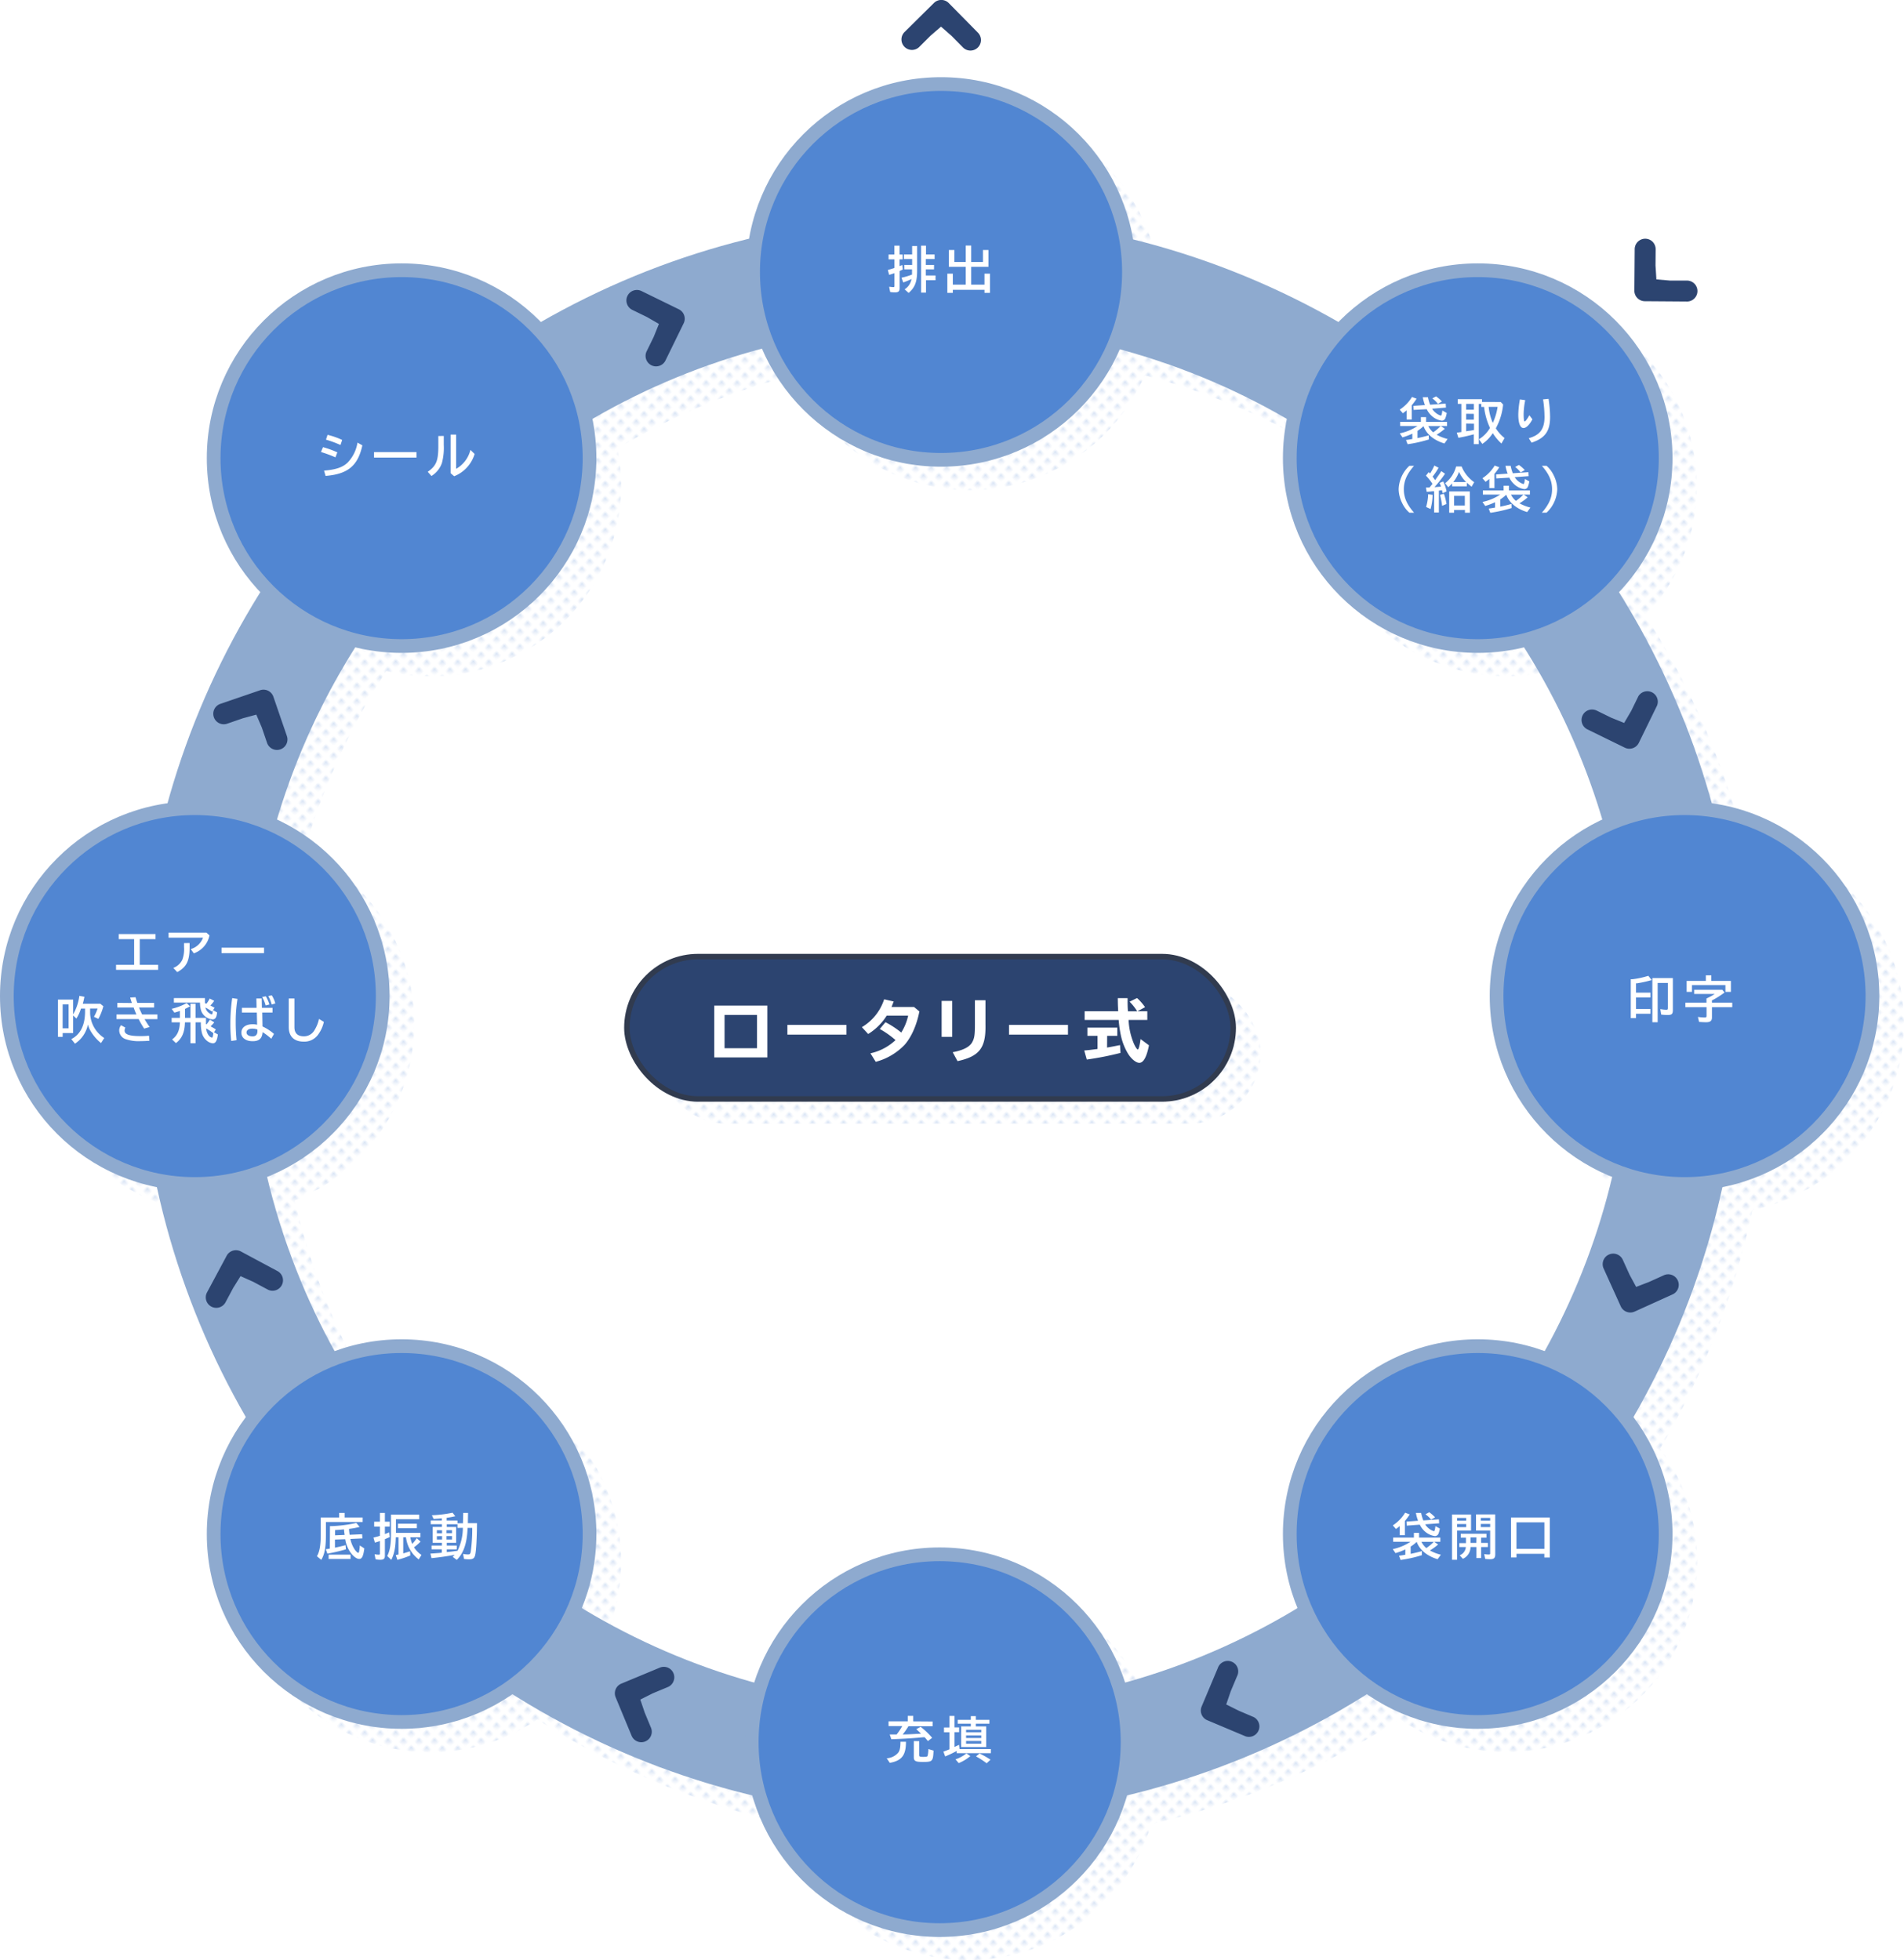 <svg xmlns="http://www.w3.org/2000/svg" viewBox="0 0 694 714.64"><defs><style>.cls-1{fill:none}.cls-2{fill:#85aadf}.cls-6{stroke:#8eaacf;stroke-miterlimit:10;fill:#5186d2;stroke-width:5px;stroke-linecap:round}.cls-7{fill:#fff}</style><pattern id="新規パターンスウォッチ_6" data-name="新規パターンスウォッチ 6" width="3.78" height="3.78" patternTransform="rotate(45 1.385 27.414)" patternUnits="userSpaceOnUse"><path class="cls-1" d="M0 0h3.78v3.78H0z"/><path class="cls-1" d="M0 0h3.78v3.78H0z"/><circle class="cls-2" cx="1.89" cy="1.89" r=".52"/></pattern><pattern id="新規パターンスウォッチ_6-3" data-name="新規パターンスウォッチ 6" width="3.78" height="3.78" patternTransform="rotate(45 1.159 30.35)" patternUnits="userSpaceOnUse"><path class="cls-1" d="M0 0h3.78v3.78H0z"/><path class="cls-1" d="M0 0h3.78v3.78H0z"/><circle class="cls-2" cx="1.89" cy="1.89" r=".52"/></pattern></defs><g id="レイヤー_2" data-name="レイヤー 2"><g id="レイヤー_1-2" data-name="レイヤー 1"><path d="M694 373.14a69.62 69.62 0 0 0-59-68.71 288.5 288.5 0 0 0-35.13-79.94A69.49 69.49 0 0 0 500 127.88l-.21.21a288.29 288.29 0 0 0-77.89-31.3 69.48 69.48 0 0 0-136.71-.25 288.14 288.14 0 0 0-78.94 31.55l-.21-.21a69.49 69.49 0 0 0-99.88 96.61A288.5 288.5 0 0 0 71 304.43a69.51 69.51 0 0 0-3.74 136.74 288.29 288.29 0 0 0 33.59 86.95 69.51 69.51 0 0 0 95 98.72A288.39 288.39 0 0 0 286.42 665a69.49 69.49 0 0 0 133.16 0 288.42 288.42 0 0 0 90.61-38.21 69.5 69.5 0 0 0 94.95-98.71 288.29 288.29 0 0 0 33.59-86.95A69.62 69.62 0 0 0 694 373.14zM289.68 136.63a69.48 69.48 0 0 0 127.53.24A248.62 248.62 0 0 1 481 163.46a69.46 69.46 0 0 0 84.22 81.14 249.11 249.11 0 0 1 29.85 65.61 69.47 69.47 0 0 0 3.5 127.39 248.73 248.73 0 0 1-25.69 66.4 69.48 69.48 0 0 0-88.1 91.56 248.93 248.93 0 0 1-65.61 28.37 69.49 69.49 0 0 0-132.34 0 248.93 248.93 0 0 1-65.61-28.37 69.54 69.54 0 0 0-88.12-91.6 248.89 248.89 0 0 1-25.66-66.33 69.47 69.47 0 0 0 3.5-127.39 248.9 248.9 0 0 1 29.85-65.6 70.4 70.4 0 0 0 16.09 1.88 69.42 69.42 0 0 0 68.13-83 248.82 248.82 0 0 1 64.67-26.89z" fill="url(#新規パターンスウォッチ_6)"/><rect x="238.5" y="357.74" width="221" height="51.9" rx="25.95" fill="url(#新規パターンスウォッチ_6-3)"/><circle cx="342.5" cy="370.64" r="272" stroke-width="40" stroke="#8eaacf" stroke-miterlimit="10" fill="none"/><circle class="cls-6" cx="343" cy="99.14" r="68.5"/><circle class="cls-6" cx="71" cy="363.14" r="68.5"/><circle class="cls-6" cx="614" cy="363.14" r="68.5"/><circle class="cls-6" cx="146.38" cy="559.26" r="68.5"/><circle class="cls-6" cx="538.62" cy="167.02" r="68.5"/><circle class="cls-6" cx="538.62" cy="559.26" r="68.5"/><circle class="cls-6" cx="146.38" cy="167.02" r="68.5"/><path class="cls-7" d="M326 89.56h1.89v3.24H329v1.75h-1.12V97l1-.4.18 1.66-1.15.54v6.26c0 1.12-.45 1.53-1.65 1.53a11.82 11.82 0 0 1-1.8-.14l-.37-1.89h.37a7.22 7.22 0 0 0 1.18.11c.31 0 .38-.09.38-.43v-4.67l-.12.06c-.72.25-1.17.39-1.81.57l-.48-1.78c.95-.27 1.44-.41 2.12-.63l.29-.11v-3.13h-2.14V92.8H326zm3.73 15.92a5.51 5.51 0 0 0 2.5-3.75 29.71 29.71 0 0 1-3 1.25l-.65-1.73a24.78 24.78 0 0 0 3.85-1.15v-1.91h-2.83v-1.61h2.87v-2.14h-3v-1.66h3v-3.07h1.82v8.82c0 4.23-.76 6.23-3.1 8.26zm10.93-12.71v1.67h-3.21v2.14h3v1.61h-3v2.25H341v1.71h-3.48v4.52h-1.78V89.56h1.78v3.21zm17.62 2.75v-4.37h2v6.12H354v6.5h4.84v-4h2v7h-2v-1.12H347.3v1.12h-2v-7h2v4h4.7v-6.5h-6.14v-6.12h2v4.37H352v-6h2v6zm-236.01 71.21a48.64 48.64 0 0 0-5.29-1.95l.75-1.76a34.24 34.24 0 0 1 5.23 1.89zm-4.16 4.84c4.25-.34 6.74-1.17 8.57-2.9a13.5 13.5 0 0 0 3.62-7.31l1.78 1c-1.62 7.45-5.29 10.49-13.41 11.14zm6-9.34a40.22 40.22 0 0 0-5.29-1.95l.57-1.75a26.29 26.29 0 0 1 5.33 1.86zm27.7 2.59v2h-15.48v-2zm9.94-5.89v3.21a21.35 21.35 0 0 1-.69 6.71 9.08 9.08 0 0 1-3.8 4.68l-1.35-1.53c3.17-2.24 3.89-4.05 3.86-9.8v-3.24zm4.5-.5v12.49a10.9 10.9 0 0 0 5.22-6.91l1.53 1.49a12.66 12.66 0 0 1-7.46 8.12l-1.29-1.11v-14.08zM56.69 340.53v1.84h-5.75v9.36h6.7v1.84H42.3v-1.84h6.59v-9.36h-5.62v-1.84zm18.54-.53l1.13 1a8.76 8.76 0 0 1-5.72 6.55L69.52 346a6.7 6.7 0 0 0 4.48-4.17H61.45V340zm-6.12 3.8v1.51c0 5-1.1 7.22-4.49 9.09l-1.45-1.53a6 6 0 0 0 3.29-3 11 11 0 0 0 .63-4.56v-1.49zm27.13 1.68v2H80.75v-2zm-59.41 34.78c-2.25-1.73-4.32-4.65-4.78-6.77a11 11 0 0 1-4.72 7L26 378.82c3.22-1.66 4.91-4.9 5-9.69v-1.44h-1.48a15.39 15.39 0 0 1-1.67 3.64l-1.19-1.12v6.41h-3.82V378h-1.71v-13.59h5.53v5.39a18.46 18.46 0 0 0 2.27-6.75l1.84.34c-.18.95-.36 1.69-.6 2.55h6.41l1.1.89a20.77 20.77 0 0 1-1.82 4.62l-1.62-.77a14.92 14.92 0 0 0 1.32-3h-2.72v1.59a11.18 11.18 0 0 0 5.16 9.15zm-14-5.37H25v-8.71h-2.16zm25.25-9.23c-.25-.71-.45-1.35-.63-2l1.95-.11c.21.76.46 1.53.66 2.06h6.12v1.69h-5.5c.28.74.75 1.78 1.13 2.54h5.56v1.69h-4.68a31.48 31.48 0 0 0 1.86 2.88l-2 .58a29 29 0 0 1-2-3.46h-8.1v-1.69h7.27c-.29-.63-.7-1.64-1-2.54h-5.97v-1.69zm6.39 13.77c-1.45.09-2.59.13-3.31.13a14.57 14.57 0 0 1-5.33-.72 3.38 3.38 0 0 1-2.37-3.14 3 3 0 0 1 .66-1.94l1.57.86a2.48 2.48 0 0 0-.27 1.1c0 1.39 1.78 2 5.63 2 1 0 1.89 0 3.26-.15zm14.94-8.35v-5.15h1.86v5.15h3.81v2.28l.12.06h.11l.07-.09c.34-.44.72-.94 1.15-1.61l1.57 1a16.27 16.27 0 0 1-1.35 1.45c.88.47 1.29.71 1.93 1.12l-.68 1.03 1.41.81c-.29 2.28-.83 3.22-1.82 3.22a3.81 3.81 0 0 1-2-.79 5.46 5.46 0 0 1-2.09-3.43 15.14 15.14 0 0 1-.29-3.42h-1.94v7.62h-1.86v-7.62h-2c-.09 3.62-1.06 5.87-3.28 7.57l-1.4-1.34c1.89-1.38 2.75-3.29 2.84-6.23h-3v-1.63h3v-2.52c-.63.21-1.15.37-2 .61l-1-1.39a21 21 0 0 0 5.46-2.09l1.24 1.17a17.38 17.38 0 0 1-1.82.94v3.28zm5.3-7.22v1.85l.53.22a11.55 11.55 0 0 0 1.2-1.89l1.64.82a15.29 15.29 0 0 1-1.4 1.73c.32.15 1 .49 1.54.83l-.59.83 1.5.83c-.18 1.85-.64 2.55-1.66 2.55a4.49 4.49 0 0 1-1.68-.45 4.74 4.74 0 0 1-2.48-2.73 10.65 10.65 0 0 1-.41-2.94h-9.52v-1.65zm.18 3.42a3.14 3.14 0 0 0 1.18 1.92 2.82 2.82 0 0 0 1.1.6c.24 0 .34-.38.4-1.46l-.31.43a22.52 22.52 0 0 0-2.26-1.42zm1.11 10.1a2.26 2.26 0 0 0 1.22.9c.27 0 .4-.38.53-1.64l-.27-.2c-.76-.56-1.8-1.22-2.33-1.53a5 5 0 0 0 .85 2.47zm8.28 2.12a54.48 54.48 0 0 1-.31-6.1 64.41 64.41 0 0 1 .67-9.53l1.93.29a50 50 0 0 0-.65 8.48 63 63 0 0 0 .32 6.56zM95.39 364l.07 3.41h3.87v1.73h-3.74l.09 5.07a16.94 16.94 0 0 1 4.19 2.72l-1 1.75a23.14 23.14 0 0 0-3.15-2.4c-.16 2.29-1.26 3.3-3.62 3.3-2.54 0-4.12-1.21-4.12-3.12s1.64-3.06 4.12-3.06a7.31 7.31 0 0 1 1.62.18l-.11-4.44h-5.44v-1.73h5.35l-.08-3.41zm-1.57 11.31A5.94 5.94 0 0 0 92 375c-1.31 0-2.14.54-2.14 1.4s.87 1.42 2.22 1.42c1.17 0 1.76-.66 1.76-2zm3-8.75a12.07 12.07 0 0 0-1.26-3.08l1.33-.27a13.07 13.07 0 0 1 1.3 3zm2.2-.34a12.14 12.14 0 0 0-1.25-3.1l1.3-.25a10.53 10.53 0 0 1 1.28 2.95zm8.3-2.22v10.48c0 2.2 1.17 3.32 3.47 3.32a4.37 4.37 0 0 0 3.77-2.13 12.91 12.91 0 0 0 1.71-4.21l1.78 1.08a12.45 12.45 0 0 1-2.16 4.73 6.14 6.14 0 0 1-5.13 2.47c-3.58 0-5.51-1.87-5.51-5.33V364zm24.87 189.22v1.64H118.8v4.25c0 5-.43 7.41-1.7 9.56l-1.58-1.32c1-1.78 1.39-4 1.39-8.24v-5.89h6.71v-1.66h2v1.66zm-11.92 3.15h.67a49.79 49.79 0 0 0 8.95-1.17l1.19 1.46a29 29 0 0 1-3.87.72 20.5 20.5 0 0 0 .23 2.14l4.56-.19.09 1.51-4.38.2a10.92 10.92 0 0 0 1.62 3.92c.43.6 1 1.15 1.26 1.15s.4-.75.54-2.23v-.47l1.67 1.08c-.38 2.85-.86 3.84-1.85 3.84s-2.25-1-3.3-2.5a11.4 11.4 0 0 1-1.82-4.69l-3.74.13v2.95c1.33-.27 2.57-.57 3.85-.91l.16 1.51a61.13 61.13 0 0 1-6.77 1.58l-.57-1.6 1-.16.46-.07zm7.51 10.39v1.58h-8v-1.58zm-2.72-9.18c-.77.09-1.44.14-2.93.23v1.91l3.49-.15c-.11-.68-.21-1.54-.23-2zm13.41-6.02h1.82v3.19h1.76v1.78h-1.76v2.74c.49-.18.83-.33 1.58-.63l.2 1.71c-.57.27-.92.41-1.78.77v5.93c0 1.17-.41 1.58-1.6 1.58a9.42 9.42 0 0 1-1.8-.16l-.36-1.86a7.5 7.5 0 0 0 1.51.17c.36 0 .43-.08.43-.45v-4.52c-.72.25-1.12.36-1.82.57l-.54-1.82c1-.27 1.53-.39 2.36-.66v-3.37h-2.09v-1.78h2.09zm5.85 7.26h8.93v1.62h-3.69a11.54 11.54 0 0 0 .7 2.41 14.52 14.52 0 0 0 1.64-2.09l1.39 1.26a19.16 19.16 0 0 1-2.38 2.07 9.23 9.23 0 0 0 2.72 2.78l-1 1.63a11.78 11.78 0 0 1-4.65-8.06h-1v5.87c.83-.24 1.73-.51 2.48-.78l.09 1.55a38 38 0 0 1-4.71 1.59l-.58-1.75 1-.2v-6.28h-1c-.07 3.71-.54 6-1.63 8.23l-1.48-1.41c1-2 1.37-4.21 1.37-8.33v-6.74h10.28v1.66h-8.48zm7.62-3.35v1.64h-6.88v-1.64zm16.9-3.91h1.76l-.07 3.73h3.33c-.05 5.92-.3 10.21-.68 11.72-.29 1.1-.83 1.46-2.18 1.46a12.29 12.29 0 0 1-1.87-.13l-.34-1.85a9 9 0 0 0 1.78.2c.65 0 .83-.17 1-.9a60 60 0 0 0 .56-8.25v-.52h-1.7c-.19 5.53-1.4 9.15-3.94 11.66l-1.49-1.11a9 9 0 0 0 .7-.72c-2.7.5-5.79.93-8.42 1.19l-.4-1.66c1.49-.09 2.59-.18 3.06-.21l1.1-.11v-1.23h-3.74v-1.38h3.78v-1h-3.37v-5.78h3.37v-1H157v-1.36h4.05v-.78c-.76.07-2 .16-3 .22l-.63-1.35a44.55 44.55 0 0 0 7.53-.92l1 1.28a30 30 0 0 1-3.15.57v1h3.94v1h2zm-9.61 6.29V559h1.9v-1.11zm0 2.19v1.21h1.9V560zm3.52-1.08h2v-1.11h-2zm0 2.29h2V560h-2zm4-4.23v-1.34h-3.91v1h3.42v5.78h-3.42v1h3.64v1.38h-3.64v1c1.42-.13 2.19-.24 3.6-.45l.34-.06a19.07 19.07 0 0 0 1.93-8.35zm345.32 2.66h-1.88v-3.33c-.39.34-.9.72-1.36 1.06l-1.16-1.31a14.33 14.33 0 0 0 4.49-4.63l1.67.63a20.59 20.59 0 0 1-1.76 2.4zm11.93 8.75c-3.87-1.17-6.57-3.42-7.62-6.32a13 13 0 0 1-2.2 1.71v2.65c1.64-.34 2.69-.59 4.09-1v1.49a49.87 49.87 0 0 1-7.76 1.75l-.57-1.55c1.33-.18 1.73-.25 2.3-.36v-1.94a25.11 25.11 0 0 1-3.58 1.35l-1-1.46a18.61 18.61 0 0 0 6.46-2.68h-6.32v-1.52h7.56v-1.72h1.89v1.72H525v1.52h-2.25l1.44 1a21.31 21.31 0 0 1-3 2.17 15.78 15.78 0 0 0 4 1.55zm-11.26-12.24l-.07-1.46 4.21-.31a16.94 16.94 0 0 1-.79-2.86H518a16.37 16.37 0 0 0 .79 2.74l5.68-.42.1 1.46-5.09.36a4.91 4.91 0 0 0 1.24 1.44 5.06 5.06 0 0 0 1.93 1.08c.25 0 .39-.5.56-1.85l1.6.88a9.15 9.15 0 0 1-.47 1.82 1.39 1.39 0 0 1-1.34.93 6.83 6.83 0 0 1-3.75-1.8 7.75 7.75 0 0 1-1.74-2.37zm5.37 5.89a7.17 7.17 0 0 0 1.78 2.28 16.18 16.18 0 0 0 2.72-2.28zm3.51-8.09a9.65 9.65 0 0 0-2.05-1.94l1.37-.74a12.62 12.62 0 0 1 2.14 1.86zm14.57 4.01h-5.1v10.64h-1.83v-16.52h6.93zm-5.1-3.61h3.33v-1h-3.33zm0 2.35h3.33v-1.14h-3.33zm8.77 5.76h2.47v1.5h-2.47v4h-1.71v-4H536a4.71 4.71 0 0 1-2.79 4.28l-1.16-1.28a3.53 3.53 0 0 0 2.25-3h-2.38v-1.44h2.41v-2h-1.89v-1.4h9.37v1.4h-1.95zm-1.71-2H536v2h2.12zm6.86 6.18c0 1.28-.49 1.75-1.78 1.75-.38 0-1 0-1.89-.11l-.36-1.77a8.41 8.41 0 0 0 1.67.17c.4 0 .51-.09.51-.49V558H538v-5.91h7zm-5.27-12.32h3.42v-1h-3.42zm0 2.35h3.42v-1.14h-3.42zm25.16 11.09h-2v-1.35h-10.15v1.33h-2v-14.56h14.15zm-12.15-3.15h10.17V555h-10.17zm-38.18-411.72h-1.87v-3.33c-.4.34-.9.72-1.37 1.06l-1.15-1.32a14.27 14.27 0 0 0 4.48-4.62l1.68.63a19.72 19.72 0 0 1-1.77 2.39zm11.92 8.75c-3.87-1.17-6.57-3.42-7.62-6.32a14 14 0 0 1-2.19 1.71v2.64c1.64-.34 2.68-.59 4.08-1l.06 1.5a50.42 50.42 0 0 1-7.76 1.74l-.58-1.54c1.33-.18 1.73-.26 2.31-.36v-1.95a24.09 24.09 0 0 1-3.59 1.35l-1-1.46a18.48 18.48 0 0 0 6.47-2.68h-6.32v-1.51h7.56v-1.73h1.89v1.73h7.65v1.51h-2.25l1.44 1a21.75 21.75 0 0 1-3 2.18 16.24 16.24 0 0 0 4 1.55zm-11.25-12.25l-.07-1.46 4.21-.3a16.94 16.94 0 0 1-.79-2.86h1.89a15.36 15.36 0 0 0 .79 2.73l5.67-.41.11 1.46-5.05.41a5.06 5.06 0 0 0 1.25 1.44 5.26 5.26 0 0 0 1.92 1.08c.25 0 .4-.51.56-1.86l1.6.89a9 9 0 0 1-.47 1.81 1.39 1.39 0 0 1-1.33 1 6.78 6.78 0 0 1-3.74-1.8 7.82 7.82 0 0 1-1.75-2.38zm5.36 5.89a7.32 7.32 0 0 0 1.78 2.29 16.29 16.29 0 0 0 2.72-2.29zm3.51-8.08a9.24 9.24 0 0 0-2.05-2l1.37-.74a12.69 12.69 0 0 1 2.14 1.86zm22.89-.69l.88.9a22.43 22.43 0 0 1-2.66 8.7 14.08 14.08 0 0 0 3.2 3.55l-1.15 2a18.42 18.42 0 0 1-3.15-3.79l-.27.39a13.15 13.15 0 0 1-3.55 3.53l-1.24-1.69a11.85 11.85 0 0 0 4-4.07v-.14a24.7 24.7 0 0 1-2.12-7.59h-1v-1.09H539v14.67h-1.8v-3.58c-2.25.59-3.67.92-5.63 1.26l-.58-1.87 1.66-.22v-10.27h-1.3v-1.71h8.83v1zm-12.59.69v2.1h2.81v-2.1zm0 3.6V153h2.81v-2.12zm0 3.58v2.79c.28 0 .56-.09.69-.11l.9-.1 1.26-.23v-2.31zm8.2-6.09a18.81 18.81 0 0 0 1.51 5.84 21.21 21.21 0 0 0 1.75-5.84zm15.95 4.54c-1.06 2-2.27 3.17-3.24 3.17-1.22 0-1.91-1.78-1.91-4.9a33.28 33.28 0 0 1 .6-5.54l1.93.29a27.3 27.3 0 0 0-.58 5c0 1.82.14 2.77.39 2.77s1-1 1.7-2.28zm-1.33 6.88c4.09-1.13 5.74-3.38 5.74-7.81a44.81 44.81 0 0 0-.53-6.34l2-.2a44.41 44.41 0 0 1 .56 6.6c0 5.2-1.82 7.74-6.75 9.38zm-43.52 27.16a10.73 10.73 0 0 1-2.65-3.55 11.73 11.73 0 0 1-1.26-5 12.22 12.22 0 0 1 3.91-8.55h1.71c-2.63 3-3.73 5.54-3.73 8.57s1.12 5.54 3.73 8.53zm6.03-9.18h1.29c.36-.41.61-.72 1.1-1.33a20.23 20.23 0 0 0-2.38-3l1-1.28.49.5a18.87 18.87 0 0 0 1.56-2.91l1.55.81a23.58 23.58 0 0 1-2.18 3.24c.38.48.56.75.92 1.28.86-1.21 1.37-1.95 1.55-2.18l.7-1.1 1.37.95a43 43 0 0 1-3.86 4.88c1.14-.07 1.36-.09 2.38-.19a12.74 12.74 0 0 0-.5-1.35l1.33-.53a15.25 15.25 0 0 1 1.21 3.62l-1.44.67c-.09-.49-.17-.79-.24-1.12l-.86.15h-.27v8h-1.73v-7.74h-.54c-.67.09-1.21.13-2.16.2zm.07 7.09a18.17 18.17 0 0 0 .74-4.63l1.62.2a20.28 20.28 0 0 1-.74 5.19zm5.83-.41a27.27 27.27 0 0 0-.77-4l1.44-.38a19.76 19.76 0 0 1 .93 3.71zm9-7.11h-5.35v-1.07a14.17 14.17 0 0 1-1.4 1.39l-1.14-1.46a11.48 11.48 0 0 0 4-6.1h2a12.83 12.83 0 0 0 4.59 5.72l-.94 1.66a20.27 20.27 0 0 1-1.69-1.46zm1.15 9.61h-1.82v-1H530v1h-1.77v-7.74h7.51zm-1.4-11.18a12.48 12.48 0 0 1-2.59-3.71 12.63 12.63 0 0 1-2.09 3.71zm-4.39 8.55h3.92v-3.51H530zm14.72-6.35h-1.87v-3.33c-.4.34-.9.72-1.37 1.06l-1.15-1.32a14.27 14.27 0 0 0 4.48-4.62l1.68.63a19.72 19.72 0 0 1-1.77 2.39zm11.92 8.75c-3.87-1.17-6.57-3.42-7.62-6.32a14 14 0 0 1-2.19 1.71v2.64c1.64-.34 2.68-.59 4.09-1l.05 1.5a50.42 50.42 0 0 1-7.76 1.74l-.58-1.54c1.33-.18 1.73-.26 2.31-.36v-1.95a23.68 23.68 0 0 1-3.59 1.35l-1-1.46a18.48 18.48 0 0 0 6.47-2.68h-6.32v-1.51h7.56v-1.73H550v1.73h7.65v1.51h-2.25l1.44 1a21.75 21.75 0 0 1-3 2.18 16.24 16.24 0 0 0 4 1.55zm-11.25-12.25l-.07-1.46 4.21-.3a16.94 16.94 0 0 1-.79-2.86h1.89a15.36 15.36 0 0 0 .79 2.73l5.67-.41.11 1.46-5.1.36a6 6 0 0 0 3.17 2.52c.25 0 .4-.51.56-1.86l1.6.89a9 9 0 0 1-.47 1.81 1.39 1.39 0 0 1-1.33 1 6.78 6.78 0 0 1-3.74-1.8 7.82 7.82 0 0 1-1.75-2.38zm5.36 5.89a7.21 7.21 0 0 0 1.79 2.29 16.62 16.62 0 0 0 2.71-2.29zm3.51-8.08a9.24 9.24 0 0 0-2-2l1.37-.74a12.69 12.69 0 0 1 2.14 1.86zm7.74 14.67c2.61-3 3.72-5.54 3.72-8.55s-1.09-5.53-3.72-8.55h1.71a10.84 10.84 0 0 1 2.64 3.54 11.77 11.77 0 0 1 1.26 5 12.23 12.23 0 0 1-3.9 8.55zM594.68 357h.27a30.51 30.51 0 0 0 5.85-1.26l1.23 1.55a42.63 42.63 0 0 1-5.35 1.19h-.36v3.4h5.27v1.75h-5.27v4.2h5.27v1.74h-5.27v1.6h-1.91V357zm15.07 11.2c0 1.47-.39 1.83-1.94 1.83a16.51 16.51 0 0 1-2.31-.16l-.32-2a16 16 0 0 0 2.16.25c.47 0 .58-.11.58-.63v-9.15h-3.71v14.32h-1.93v-16.1h7.47zm14.25-2.66h7.4v1.64H624v3.72c0 1.28-.6 1.77-2.17 1.77-.59 0-1.74-.06-2.52-.11l-.43-1.82a21.12 21.12 0 0 0 2.54.2c.49 0 .61-.15.61-.69v-3.07h-7.73v-1.64h7.7V364l.13-.06.12-.05a21.52 21.52 0 0 0 2.78-1.53h-7.51v-1.53h10.23l.84 1a30.91 30.91 0 0 1-4.62 2.9zm6.91-7.93v4h-2v-2.49h-12.2v2.49h-1.94v-4h7v-2.05h2v2.05z"/><circle class="cls-6" cx="342.5" cy="635.14" r="68.5"/><path class="cls-7" d="M323.2 641a5.9 5.9 0 0 0 4.21-2.07c.58-.8.78-1.77.81-3.95h2c0 4.95-1.53 6.9-5.89 7.69zm16.73-13.4v1.71h-8.81a22.56 22.56 0 0 1-2.09 3h.56c1 0 3-.11 5.24-.23l.88-.06c-.52-.52-1.1-1.06-1.73-1.62l1.59-.86a26.85 26.85 0 0 1 4.19 4l-1.54 1.19c-.55-.65-.81-1-1.19-1.39h-.53c-3.16.31-7.31.58-11.61.72l-.59-1.74h2.52a22.93 22.93 0 0 0 2.05-3.06h-5v-1.71h7v-2h2v2zm-4.87 7.17v5c0 .63.17.72 1.46.72s1.52-.09 1.62-.49a11.62 11.62 0 0 0 .24-2.36l1.89.56c-.16 3.91-.38 4.14-3.85 4.14-2.72 0-3.34-.32-3.34-1.74v-5.87zm11.02-9.21h1.82v4.18h1.69v1.75h-1.69v5.4l.45-.22c.45-.21.63-.29 1.22-.59l.18 1.56h11.43v1.5h-12.47v-.81a37.78 37.78 0 0 1-4.2 2l-.65-1.76c.71-.24 1.21-.44 1.93-.72l.29-.13v-6.19h-2v-1.75h2zm2.18 15.83a12.28 12.28 0 0 0 4-2.18l1.42 1a15.57 15.57 0 0 1-4.23 2.55zm11.2-12v7.51h-9.13v-7.51h3.53v-1h-4.78v-1.41h4.78v-1.35h1.83v1.35h4.95v1.41h-4.95v1zm-7.33 1.23v.9h5.54v-.9zm0 3h5.54v-.94h-5.54zm0 2.07h5.54v-1h-5.54zm7.49 7.13a29.26 29.26 0 0 0-3.87-2.5l1.29-1.07a32.18 32.18 0 0 1 4 2.27z"/><rect x="228.5" y="348.74" width="221" height="51.9" rx="25.95" stroke="#313b4f" stroke-linejoin="round" stroke-width="2" fill="#2c4470" stroke-linecap="round"/><path class="cls-7" d="M279.69 366.6v18.9h-19.34v-18.9zm-15.59 15.55h11.82V370H264.1zm44.42-8.52v3.55H287v-3.55zm26.6-4.9c-1 5-2.87 9.27-5.37 12.15a22.49 22.49 0 0 1-10.55 6.22l-1.93-3.1a19.44 19.44 0 0 0 9.15-4.82 33.53 33.53 0 0 0-5.75-4.05l2.08-2.47a32.49 32.49 0 0 1 5.75 3.77 19.31 19.31 0 0 0 2.52-6.17h-7.82a20.94 20.94 0 0 1-6.75 6.7l-2.3-2.5a18.35 18.35 0 0 0 8.12-10.15l3.48.8c-.2.52-.4 1.05-.8 2h8.22zm11.95-3.83V378h-3.85v-13.1zm12.13-.25v8.85c.19 8.52-2.16 11.6-10.18 13.35l-1.77-3.25q5.4-1 6.95-3.37c.95-1.55 1.15-2.75 1.15-6.7v-8.88zm30.07 8.98v3.55h-21.49v-3.55zm14.25 8.27c1.45-.25 3.3-.6 4.73-.9l.17 2.85a110.55 110.55 0 0 1-12.29 2.42l-.93-3.3 1.83-.17 3-.38v-4.79h-3.68v-3h10.9v3h-3.7zm14.67-13.22v3.15h-6.82a24.79 24.79 0 0 0 1.95 8.7c.53 1.17 1.13 2.07 1.4 2.07s.73-1.43 1-3.8l3.07 2.28c-.82 4.22-2 6.39-3.52 6.39-1.17 0-2.9-1.4-4.1-3.32a21.54 21.54 0 0 1-2.55-6.37 43.33 43.33 0 0 1-.87-5.95h-12.4v-3.15h12.22l-.05-1.13c-.07-1.2-.07-1.72-.1-3.67H411c0 2.12 0 3.12.13 4.8h3.37a18.8 18.8 0 0 0-2.77-3.5l2.72-1.33a19.21 19.21 0 0 1 2.92 3.33l-2.79 1.5z"/><path d="M235.8 115.57l-5.33-2.6a3.82 3.82 0 1 1 3.35-6.87l13.62 6.66a3.82 3.82 0 0 1 1.75 5.11l-6.66 13.62a3.82 3.82 0 0 1-6.86-3.36l2.61-5.33 1.9-4.71zM88.55 261.85l-5.61 1.93a3.82 3.82 0 1 1-2.48-7.22l14.34-4.92a3.81 3.81 0 0 1 4.85 2.36l4.92 14.33a3.82 3.82 0 0 1-7.23 2.49l-1.92-5.62-2-4.67zM85 469.53l-2.8 5.24a3.82 3.82 0 0 1-6.74-3.61l7.16-13.36a3.83 3.83 0 0 1 5.17-1.57l13.36 7.16a3.81 3.81 0 0 1-.7 7 3.77 3.77 0 0 1-2.91-.29l-5.23-2.8-4.63-2.07zm150 154.84l2.28 5.49a3.82 3.82 0 0 1-7.06 2.93l-5.81-14a3.81 3.81 0 0 1 2.06-5l14-5.82a3.81 3.81 0 0 1 5 5 3.77 3.77 0 0 1-2.06 2.07l-5.48 2.28-4.54 2.28zm216.52-.71L457 626a3.82 3.82 0 0 1-3 7l-14-5.89a3.83 3.83 0 0 1-2-5l5.89-14a3.82 3.82 0 1 1 7 3l-2.3 5.47-1.64 4.8zm149.55-156.31l5.41-2.45a3.82 3.82 0 0 1 3.15 7l-13.81 6.25a3.83 3.83 0 0 1-5.06-1.9l-6.25-13.81a3.82 3.82 0 1 1 7-3.15l2.45 5.41 2.41 4.46zm-6.51-208.17l2.61-5.34a3.82 3.82 0 0 1 6.83 3.36l-6.66 13.62a3.82 3.82 0 0 1-5.11 1.75l-13.62-6.66a3.82 3.82 0 0 1-1.75-5.11 3.74 3.74 0 0 1 2.19-1.93 3.82 3.82 0 0 1 2.92.18l5.33 2.61 4.7 1.9zM339.19 13L335 17.18a3.82 3.82 0 0 1-5.36-5.44L340.4 1.1a3.82 3.82 0 0 1 5.4 0l10.64 10.8a3.82 3.82 0 1 1-5.44 5.4l-4.17-4.23L343 9.71zm269.6 89.29h5.94a3.82 3.82 0 1 1-.06 7.63l-15.16-.11a3.83 3.83 0 0 1-3.79-3.85l.12-15.15a3.83 3.83 0 0 1 6.54-2.66 3.89 3.89 0 0 1 1.1 2.71l-.05 5.94.32 5.06z" fill="#2c4470"/></g></g></svg>